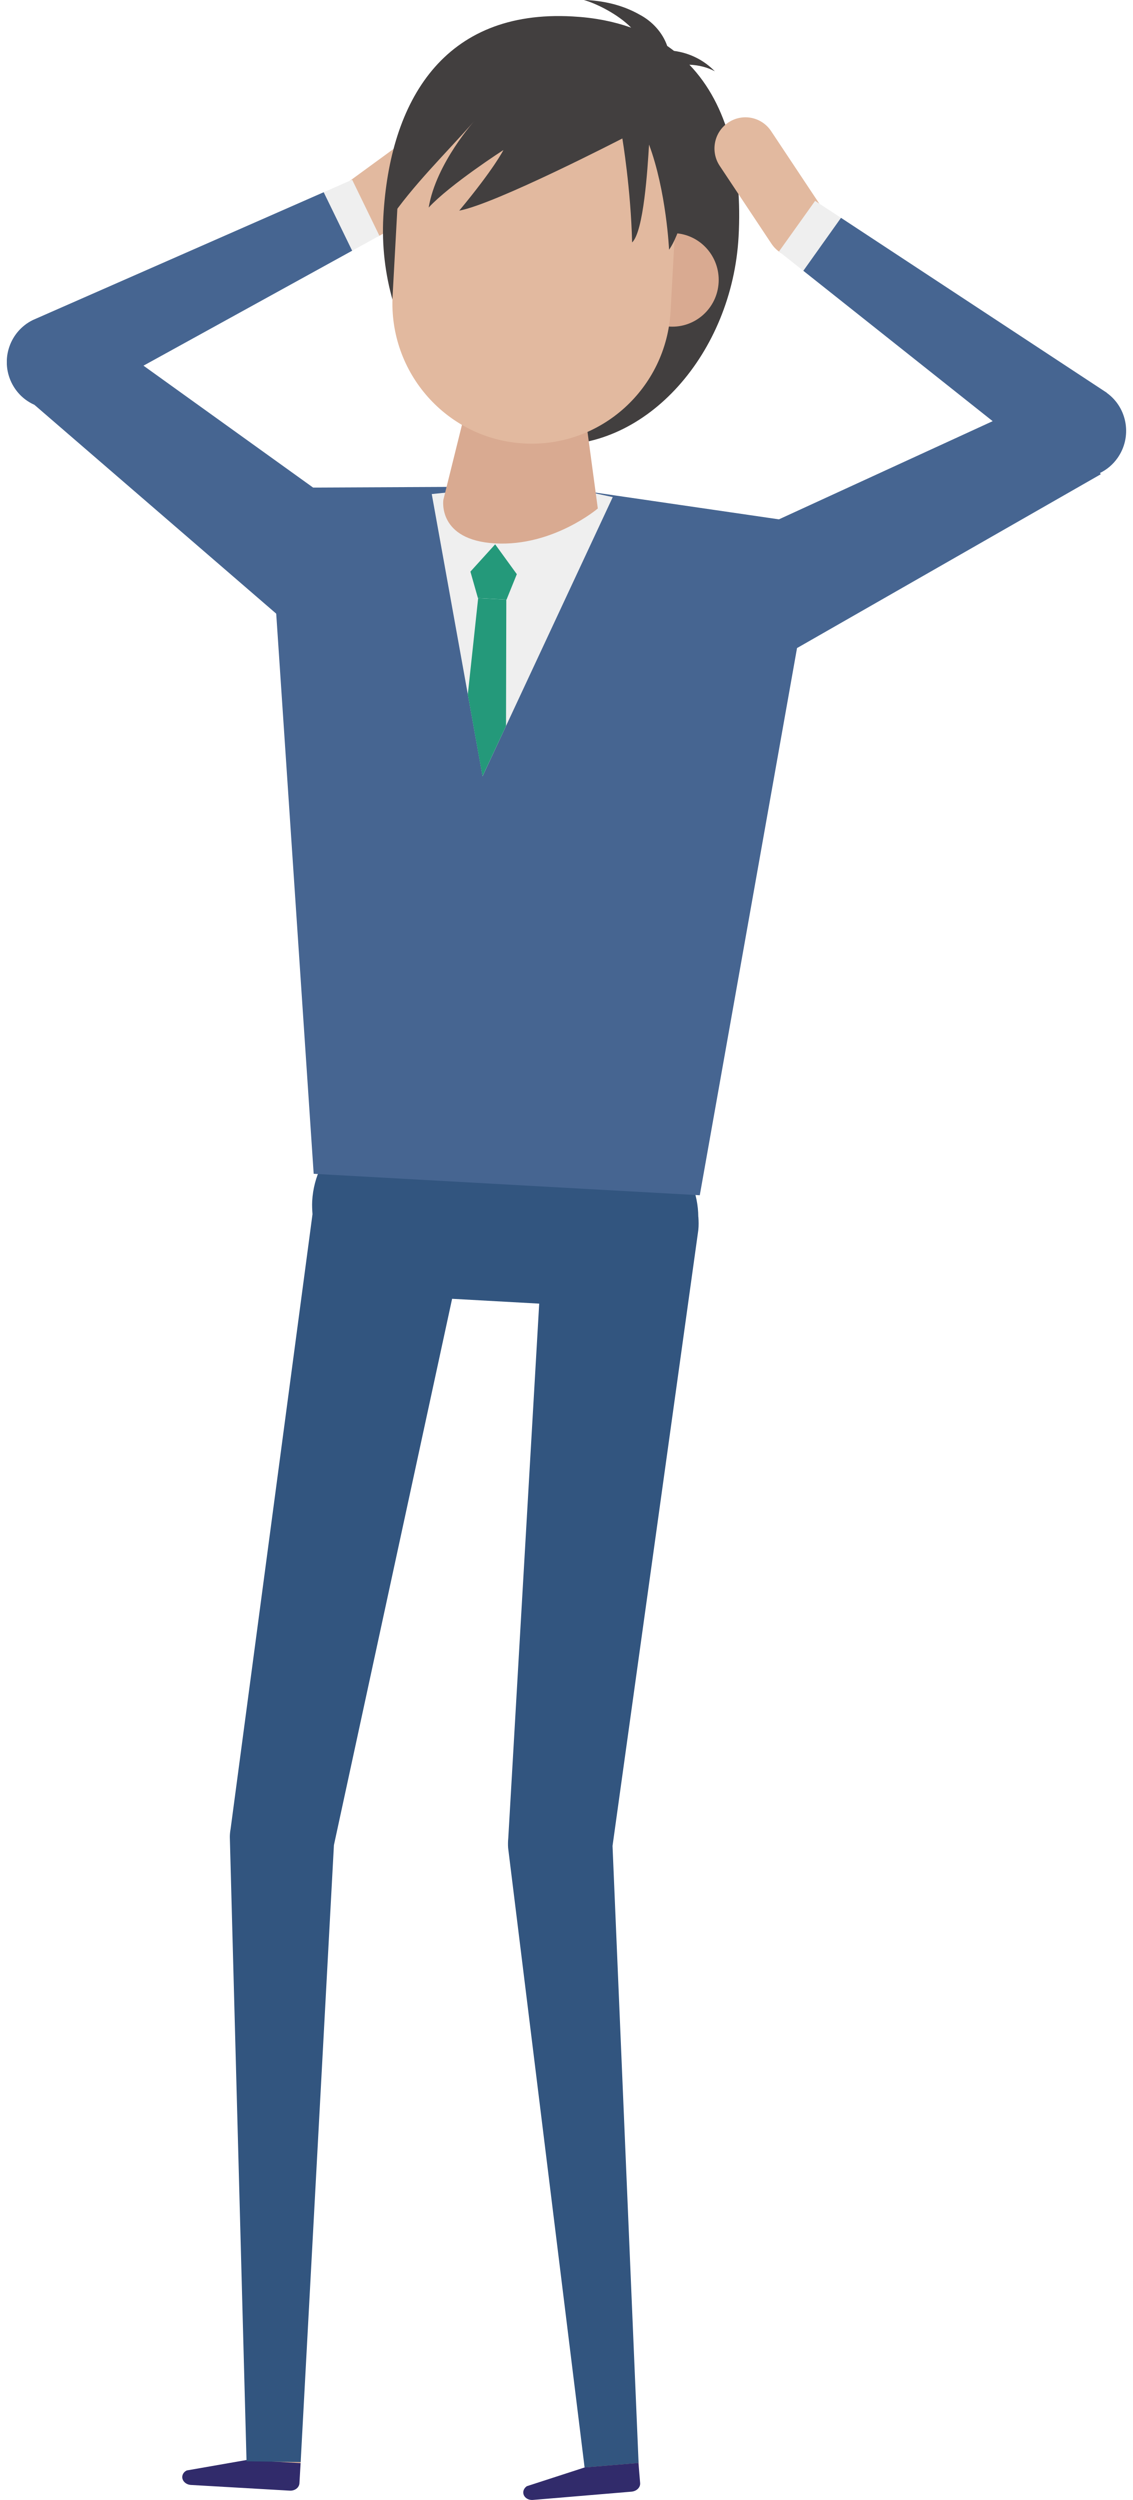 <svg width="83" height="183" viewBox="0 0 83 183" fill="none" xmlns="http://www.w3.org/2000/svg">
<g clip-path="url(#clip0_5707_80599)">
<path d="M34.155 9.835C33.418 8.813 32.002 8.585 30.988 9.327L25.48 13.346C24.466 14.088 24.239 15.515 24.976 16.537C25.712 17.559 27.129 17.788 28.143 17.046L33.651 13.026C34.665 12.284 34.892 10.857 34.155 9.835Z" fill="#E2B99F"/>
<path d="M25.798 13.156L23.719 14.07L25.804 18.352L27.793 17.255L25.798 13.156Z" fill="#EFEFEF"/>
<path d="M50.503 4.736C51.166 4.765 51.824 4.919 52.367 5.222C51.574 4.4 50.515 3.874 49.376 3.726C49.217 3.6 49.047 3.48 48.877 3.361C48.543 2.39 47.784 1.562 46.866 1.077C45.551 0.329 44.129 0.044 42.752 -0.008C43.704 0.261 45.273 1.043 46.237 2.025C44.973 1.574 43.551 1.288 41.936 1.203C32.513 0.677 28.547 7.374 28.082 15.869C27.618 24.37 33.035 32.152 40.225 32.551C47.41 32.951 53.642 25.814 54.107 17.314C54.385 12.261 53.359 7.705 50.498 4.731L50.503 4.736Z" fill="#423F3F"/>
<path d="M45.857 20.299C45.755 22.189 47.188 23.804 49.064 23.907C50.939 24.01 52.543 22.566 52.645 20.676C52.747 18.786 51.313 17.17 49.438 17.068C47.562 16.965 45.959 18.409 45.857 20.299Z" fill="#D9AA91"/>
<path d="M22.025 180.214C22.008 181.316 21.113 182.201 20.014 182.184C18.92 182.167 18.042 181.265 18.059 180.157C18.076 179.056 18.971 178.171 20.07 178.188C21.164 178.205 22.042 179.107 22.025 180.214Z" fill="#E2B99F"/>
<path d="M42.827 180.618C42.918 181.72 43.876 182.536 44.969 182.445C46.063 182.354 46.873 181.389 46.782 180.287C46.691 179.185 45.734 178.369 44.64 178.46C43.547 178.551 42.737 179.516 42.827 180.618Z" fill="#E2B99F"/>
<path d="M22.021 180.299L18.061 180.07L13.681 180.835C13.488 180.927 13.364 181.098 13.352 181.292C13.335 181.606 13.619 181.874 13.987 181.897L21.223 182.314C21.596 182.337 21.914 182.097 21.936 181.777L22.021 180.299Z" fill="#312B6B"/>
<path d="M51.156 89.071C51.127 85.634 48.459 82.762 45.008 82.574L29.732 81.729C26.14 81.529 23.063 84.304 22.87 87.923C22.853 88.249 22.87 88.563 22.893 88.877L16.893 133.876C16.859 134.07 16.836 134.264 16.836 134.47L18.06 180.165L22.026 180.223L24.462 135.063L33.12 95.071L39.5 95.425L37.234 134.55C37.211 134.784 37.206 135.023 37.223 135.263L42.826 180.622L46.781 180.291L44.872 135.121L51.156 90.041C51.19 89.716 51.184 89.391 51.161 89.076L51.156 89.071Z" fill="#32557F"/>
<path d="M46.776 180.287L42.821 180.618L38.594 181.988C38.419 182.108 38.317 182.297 38.334 182.485C38.362 182.799 38.679 183.027 39.048 182.993L46.266 182.388C46.64 182.354 46.924 182.074 46.895 181.754L46.771 180.281L46.776 180.287Z" fill="#312B6B"/>
<path d="M22.979 85.922L51.264 87.492L59.18 42.984C59.39 41.174 58.653 38.531 57.067 38.017L42.811 35.939C40.929 35.328 38.941 35.219 37.003 35.619L21.376 35.699C19.744 36.036 19.948 38.987 19.959 40.809L22.979 85.922Z" fill="#466591"/>
<path d="M42.808 35.943L44.888 36.388L35.352 56.821L31.629 36.165L37 35.617C38.938 35.218 40.927 35.332 42.808 35.937V35.943Z" fill="#EFEFEF"/>
<path d="M36.274 39.844L37.861 42.03L37.107 43.892L35.011 43.777L34.461 41.842L36.274 39.844Z" fill="#24997A"/>
<path d="M37.069 53.139L35.346 56.827L34.27 50.838L35.029 43.781L37.091 43.895L37.069 53.139Z" fill="#24997A"/>
<path d="M32.478 36.592C32.478 36.592 32.031 39.538 36.275 39.777C40.519 40.011 43.794 37.22 43.794 37.22L42.179 25.236L35.391 24.859L32.478 36.592Z" fill="#D9AA91"/>
<path d="M38.383 32.461C44.01 32.775 48.82 28.431 49.126 22.767L49.562 14.786C49.874 9.117 45.562 4.27 39.941 3.961C34.315 3.647 29.504 7.992 29.198 13.655L28.762 21.637C28.45 27.306 32.762 32.153 38.383 32.461Z" fill="#E2B99F"/>
<path d="M26.07 37.94L10.511 26.767L25.798 18.352L23.713 14.07L2.402 23.428C0.714 24.261 0.017 26.311 0.844 28.012C1.213 28.766 1.813 29.319 2.521 29.633L20.483 45.134C22.455 46.687 25.305 46.338 26.846 44.352C28.387 42.365 28.042 39.493 26.07 37.94Z" fill="#466591"/>
<path d="M60.277 15.293L56.492 9.601C55.795 8.55 54.39 8.271 53.347 8.973C52.304 9.675 52.027 11.091 52.724 12.141L56.509 17.833C57.206 18.884 58.611 19.164 59.654 18.461C60.696 17.759 60.974 16.343 60.277 15.293Z" fill="#E2B99F"/>
<path d="M57.066 18.408L58.851 19.824L61.611 15.948L59.712 14.703L57.066 18.408Z" fill="#EFEFEF"/>
<path d="M81.083 28.751L61.609 15.945L58.849 19.822L72.72 30.829L54.322 39.273C52.09 40.42 51.206 43.172 52.345 45.416C53.484 47.665 56.215 48.556 58.441 47.408L80.636 34.717L80.585 34.62C81.078 34.38 81.52 34.015 81.86 33.535C82.953 31.999 82.608 29.858 81.078 28.757L81.083 28.751Z" fill="#466591"/>
<path d="M45.587 10.138C45.587 10.138 36.322 14.922 33.642 15.419C36.232 12.302 36.878 10.983 36.878 10.983C36.878 10.983 32.985 13.489 31.404 15.191C31.948 11.925 34.815 8.779 34.815 8.779C32.696 11.2 30.248 13.541 28.447 16.212C28.747 15.767 28.373 14.403 28.395 13.877C28.43 12.896 28.588 11.925 28.866 10.983C30.356 5.942 35.348 2.185 40.589 2.299C48.352 2.471 49.689 9.253 49.989 10.846C50.913 15.779 49.014 18.279 49.014 18.279C49.014 18.279 48.816 13.992 47.547 10.583C47.439 12.359 47.156 16.943 46.306 17.748C46.215 13.843 45.592 10.138 45.592 10.138H45.587Z" fill="#423F3F"/>
</g>
<defs>
<clipPath id="clip0_5707_80599">
<rect width="82" height="183" fill="white" transform="translate(0.5)"/>
</clipPath>
</defs>
</svg>
